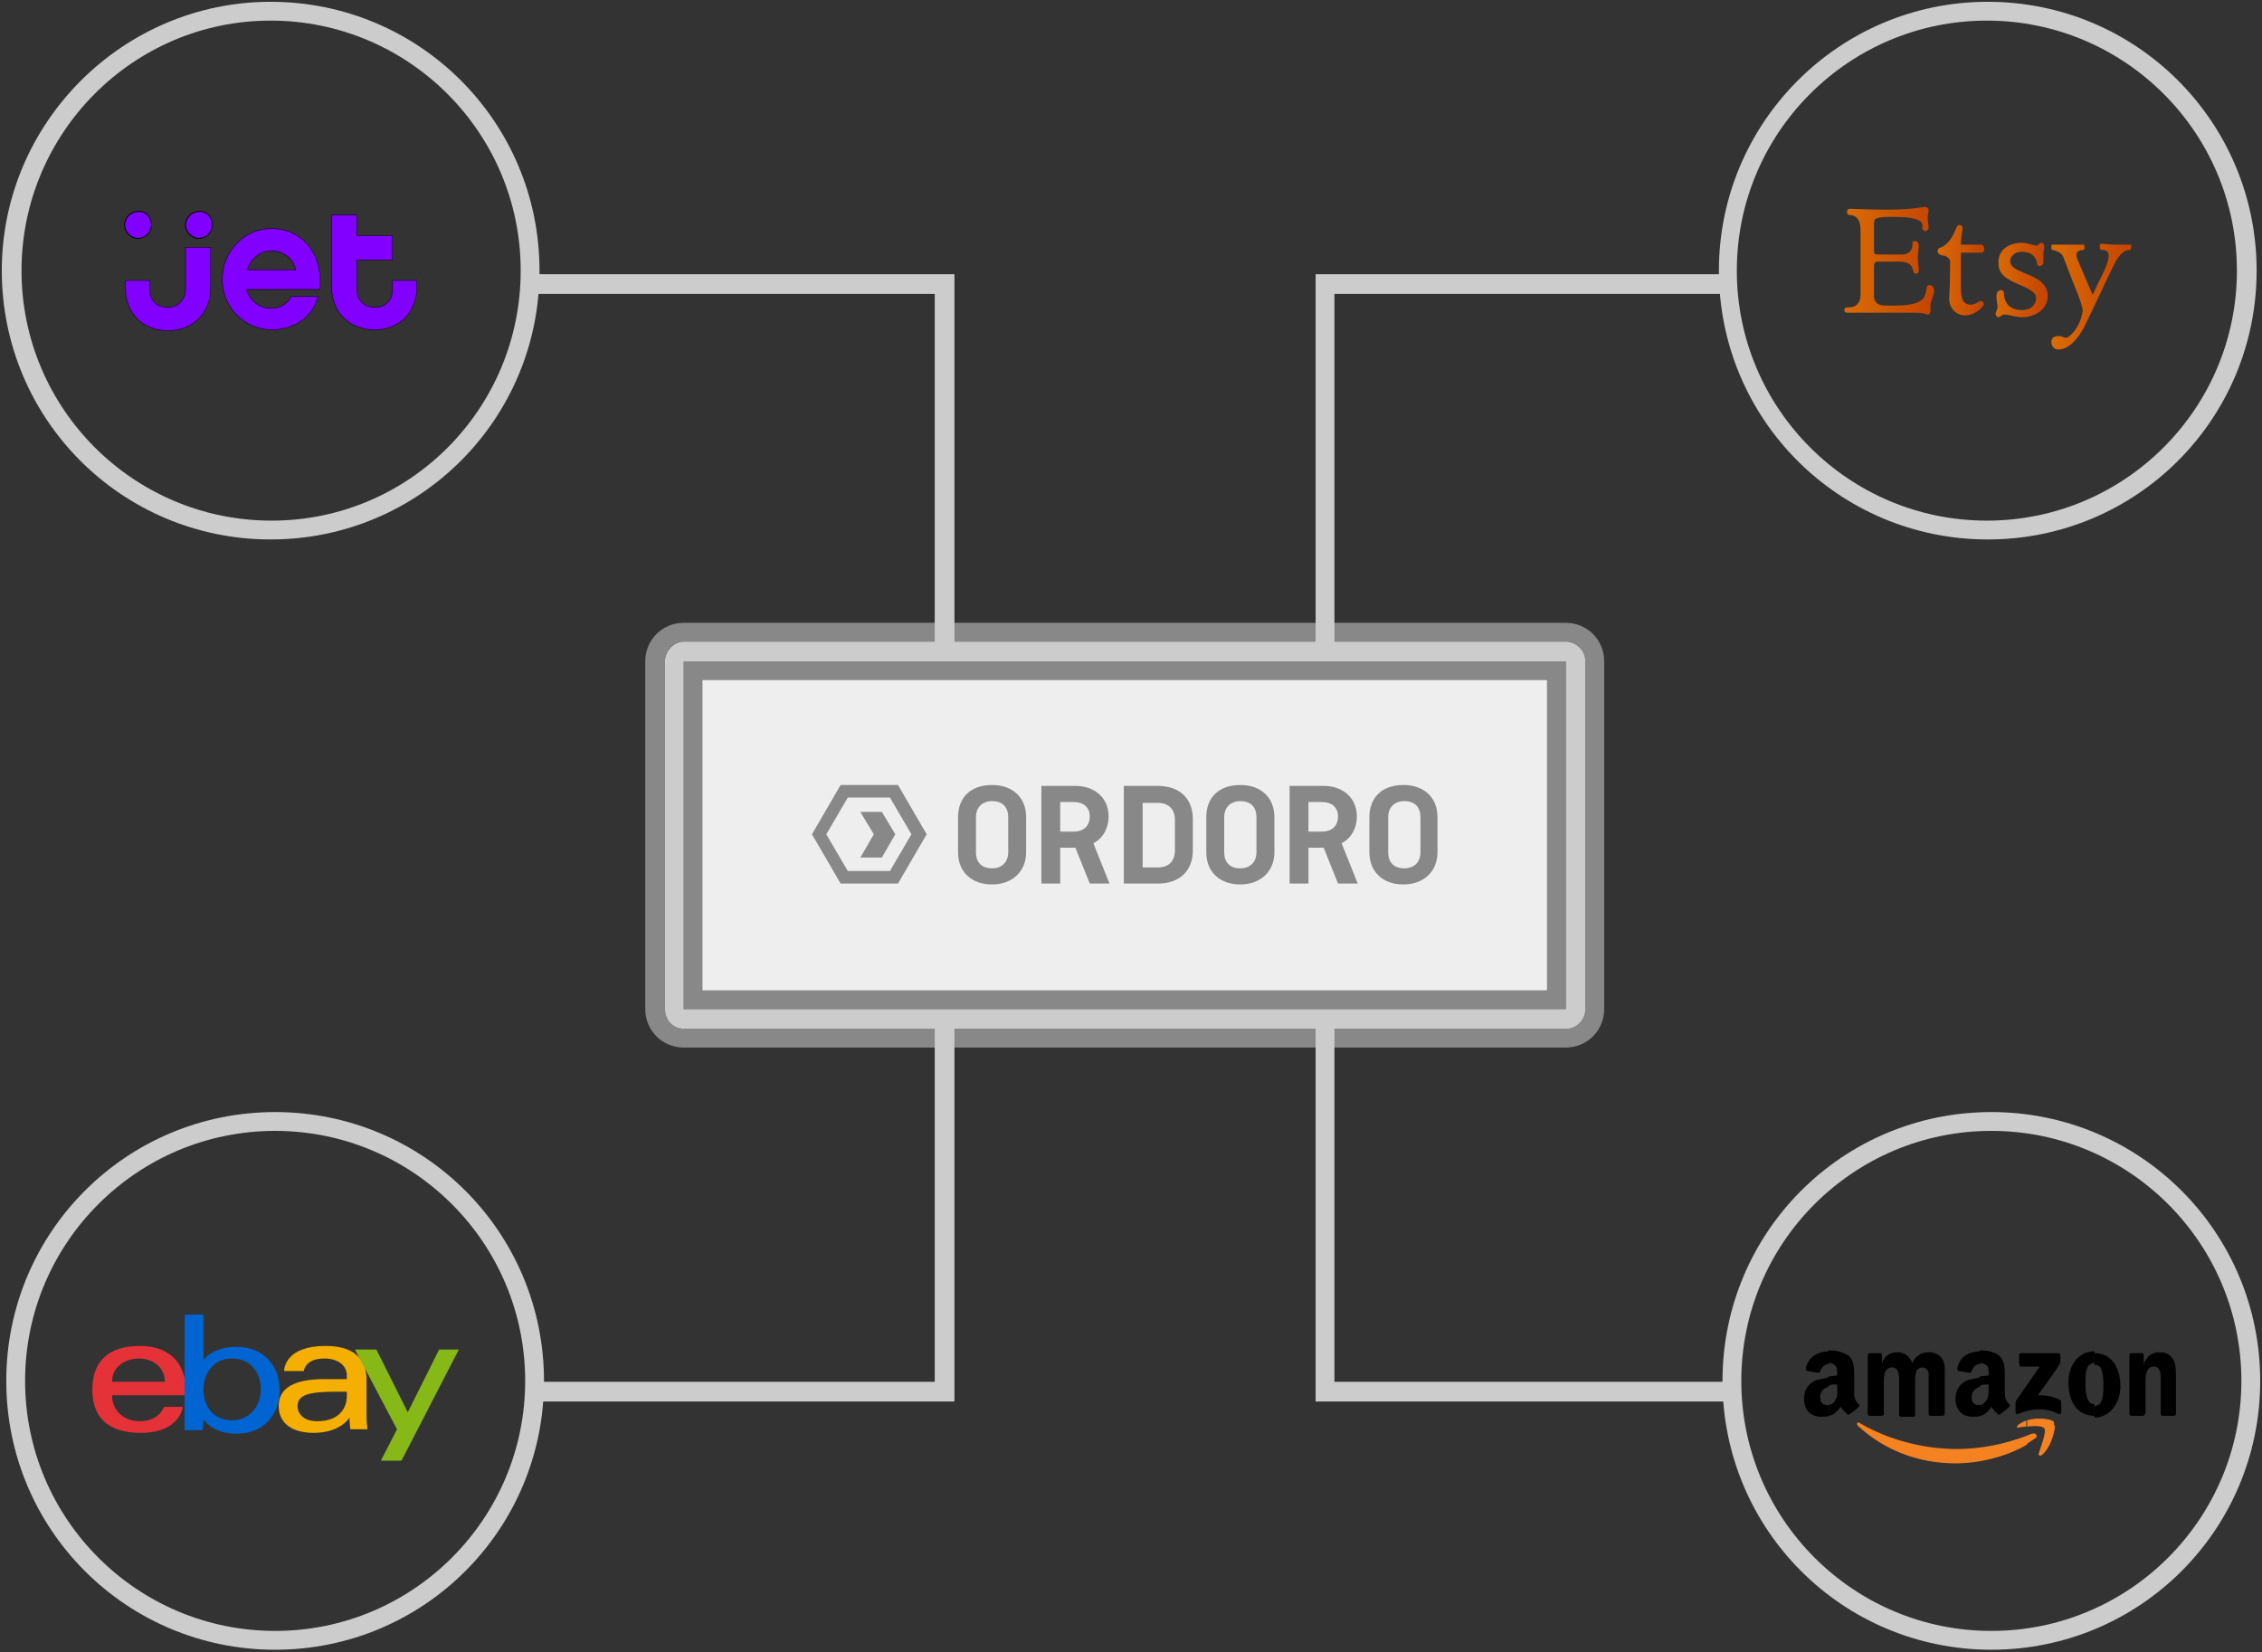 <?xml version="1.0" encoding="utf-8"?>
<!-- Generator: Adobe Illustrator 20.0.0, SVG Export Plug-In . SVG Version: 6.00 Build 0)  -->
<svg version="1.1" id="Layer_1" xmlns="http://www.w3.org/2000/svg" xmlns:xlink="http://www.w3.org/1999/xlink" x="0px" y="0px"
	 viewBox="0 0 252.4 184.4" style="enable-background:new 0 0 252.4 184.4;" xml:space="preserve">
<rect x="0" y="0" width="252.4" height="184.4" fill="#333333" stroke="none"/>
<style type="text/css">
	.st0{display:none;}
	.st1{display:inline;fill:#666F71;}
	.st2{display:inline;}
	.st3{fill:none;stroke:#666F71;stroke-width:2;stroke-miterlimit:10;}
	.st4{fill:#E53238;}
	.st5{fill:#0064D2;}
	.st6{fill:#F5AF02;}
	.st7{fill:#86B817;}
	.st8{fill:#F58220;}
	.st9{fill:url(#SVGID_1_);}
	.st10{fill:url(#SVGID_2_);}
	.st11{fill:url(#SVGID_3_);}
	.st12{fill:url(#SVGID_4_);}
	.st13{fill:#CCCCCC;}
	.st14{fill:#888888;}
	.st15{fill:#EEEEEE;}
	.st16{fill:#8200FF;stroke:#000000;stroke-width:5.000000e-02;}
	.st17{fill:#8200FF;stroke:#000000;stroke-width:5.000000e-02;stroke-linejoin:round;}
	.st18{fill:#8200FF;stroke:#000000;stroke-width:0.1;stroke-linejoin:round;}
</style>
<g id="Layer_1_1_" class="st0">
	<path class="st1" d="M-9,96.6L-36.2,83l12.2-6.2L3.4,90.4L-9,96.6z M-10.8,135.4l-27.9-14V85.8l27.9,14
		C-10.8,99.8-10.8,135.4-10.8,135.4z M-9,69.3L18.4,83L7.5,88.4l-27.3-13.7L-9,69.3z M25.3,79.5L-7.6,63.2c-0.9-0.4-1.8-0.5-2.8,0
		l-32.5,16.2c-1.1,0.4-2,1.6-2,2.9v41.1c0,1.1,0.6,2.2,1.7,2.7l32.8,16.4c0.9,0.4,1.9,0.4,2.8,0L25,126.2c1.1-0.4,1.9-1.6,1.9-2.9
		v-41C26.9,81.1,26.3,80.1,25.3,79.5"/>
	<path class="st1" d="M74.1,96.6L46.8,83L59,76.8l27.4,13.6L74.1,96.6z M72.2,135.4l-27.9-14V85.8l27.9,14V135.4z M74.1,69.3
		L101.4,83l-10.9,5.5L63.2,74.7L74.1,69.3z M108.3,79.5L75.5,63.2c-0.9-0.4-1.8-0.5-2.8,0L40.2,79.4c-1.1,0.4-2,1.6-2,2.9v41.1
		c0,1.1,0.6,2.2,1.7,2.7l32.8,16.4c0.9,0.4,1.9,0.4,2.8,0l32.6-16.2c1.1-0.4,1.9-1.6,1.9-2.9V82.3C109.9,81.1,109.3,80.1,108.3,79.5
		"/>
	<path class="st1" d="M157.1,96.6L129.8,83l12.2-6.2l27.4,13.6L157.1,96.6z M155.3,135.4l-27.9-14V85.8l27.9,14V135.4z M157.1,69.3
		L184.5,83l-10.9,5.5l-27.3-13.7L157.1,69.3z M191.3,79.5l-32.8-16.3c-0.9-0.4-1.8-0.5-2.8,0l-32.5,16.2c-1.1,0.4-2,1.6-2,2.9v41.1
		c0,1.1,0.6,2.2,1.7,2.7l32.8,16.4c0.9,0.4,1.9,0.4,2.8,0l32.6-16.2c1.1-0.4,1.9-1.6,1.9-2.9V82.3C193,81.1,192.4,80.1,191.3,79.5"
		/>
	<path class="st1" d="M240.1,96.6L212.9,83l12.2-6.2l27.4,13.6L240.1,96.6z M238.3,135.4l-27.9-14V85.8l27.9,14V135.4z M240.1,69.3
		L267.5,83l-10.9,5.5l-27.3-13.7L240.1,69.3z M274.4,79.5l-32.8-16.3c-0.9-0.4-1.8-0.5-2.8,0l-32.5,16.2c-1.1,0.4-2,1.6-2,2.9v41.1
		c0,1.1,0.6,2.2,1.7,2.7l32.8,16.4c0.9,0.4,1.9,0.4,2.8,0l32.6-16.2c1.1-0.4,1.9-1.6,1.9-2.9V82.3C276,81.1,275.4,80.1,274.4,79.5"
		/>
	<path class="st1" d="M32.9,23.7L5.6,10.1l12.2-6.2l27.4,13.6L32.9,23.7z M31,62.6l-27.9-14V13L31,27C31,26.9,31,62.6,31,62.6z
		 M32.9-3.5l27.4,13.6l-10.9,5.5L22,1.8L32.9-3.5z M67.1,6.6L34.3-9.7c-0.9-0.4-1.8-0.5-2.8,0L-1,6.5C-2.1,7-3,8.1-3,9.4v41.1
		c0,1.1,0.6,2.2,1.7,2.7l32.8,16.4c0.9,0.4,1.9,0.4,2.8,0l32.6-16.2c1.1-0.4,1.9-1.6,1.9-2.9V9.4C68.7,8.3,68.1,7.2,67.1,6.6"/>
	<path class="st1" d="M32.9,169.8L5.6,156.2l12.2-6.2l27.4,13.6L32.9,169.8z M31,208.7l-27.9-14v-35.6L31,173V208.7z M32.9,142.5
		l27.4,13.6l-10.9,5.5L22,147.9L32.9,142.5z M67.1,152.7l-32.8-16.3c-0.9-0.4-1.8-0.5-2.8,0L-1,152.6c-1.1,0.4-2,1.6-2,2.9v41.1
		c0,1.1,0.6,2.2,1.7,2.7l32.8,16.4c0.9,0.4,1.9,0.4,2.8,0l32.6-16.2c1.1-0.4,1.9-1.6,1.9-2.9v-41.1
		C68.7,154.4,68.1,153.3,67.1,152.7"/>
	<path class="st1" d="M116.1,23.7L88.8,10.1L101,3.9l27.4,13.6L116.1,23.7z M114.2,62.6l-27.9-14V13l27.9,14V62.6L114.2,62.6z
		 M116.1-3.5l27.4,13.6l-10.9,5.5L105.2,1.8L116.1-3.5z M150.3,6.6L117.5-9.7c-0.9-0.4-1.8-0.5-2.8,0L82.2,6.5c-1.1,0.4-2,1.6-2,2.9
		v41.1c0,1.1,0.6,2.2,1.7,2.7l32.8,16.4c0.9,0.4,1.9,0.4,2.8,0L150,53.4c1.1-0.4,1.9-1.6,1.9-2.9V9.4C151.9,8.3,151.3,7.2,150.3,6.6
		"/>
	<path class="st1" d="M199.3,23.7L172,10.1l12.2-6.2l27.4,13.6L199.3,23.7z M197.4,62.6l-27.9-14V13l27.9,14V62.6z M199.3-3.5
		l27.4,13.6l-10.9,5.5L188.4,1.8L199.3-3.5z M233.5,6.6L200.6-9.7c-0.9-0.4-1.8-0.5-2.8,0L165.4,6.5c-1.1,0.4-2,1.6-2,2.9v41.1
		c0,1.1,0.6,2.2,1.7,2.7l32.8,16.4c0.9,0.4,1.9,0.4,2.8,0l32.6-16.2c1.1-0.4,1.9-1.6,1.9-2.9V9.4C235.1,8.3,234.5,7.2,233.5,6.6"/>
	<path class="st1" d="M116.1,169.8l-27.3-13.6L101,150l27.4,13.6L116.1,169.8z M114.2,208.7l-27.9-14v-35.6l27.9,14V208.7
		L114.2,208.7z M116.1,142.5l27.4,13.6l-10.9,5.5l-27.3-13.7L116.1,142.5z M150.3,152.7l-32.8-16.3c-0.9-0.4-1.8-0.5-2.8,0
		l-32.5,16.2c-1.1,0.4-2,1.6-2,2.9v41.1c0,1.1,0.6,2.2,1.7,2.7l32.8,16.4c0.9,0.4,1.9,0.4,2.8,0l32.6-16.2c1.1-0.4,1.9-1.6,1.9-2.9
		v-41.1C151.9,154.4,151.3,153.3,150.3,152.7"/>
	<path class="st1" d="M199.3,169.8L172,156.2l12.2-6.2l27.4,13.6L199.3,169.8z M197.4,208.7l-27.9-14v-35.6l27.9,14V208.7z
		 M199.3,142.5l27.4,13.6l-10.9,5.5l-27.3-13.7L199.3,142.5z M233.5,152.7l-32.8-16.3c-0.9-0.4-1.8-0.5-2.8,0l-32.5,16.2
		c-1.1,0.4-2,1.6-2,2.9v41.1c0,1.1,0.6,2.2,1.7,2.7l32.8,16.4c0.9,0.4,1.9,0.4,2.8,0l32.6-16.2c1.1-0.4,1.9-1.6,1.9-2.9v-41.1
		C235.1,154.4,234.5,153.3,233.5,152.7"/>
	<g class="st2">
		<path class="st3" d="M16.5,43.1c0,0.5-0.4,0.8-0.9,0.5l-7.9-4.1c-0.5-0.3-0.9-0.9-0.9-1.5V21.7c0-0.5,0.4-0.8,0.9-0.5l7.9,4
			c0.5,0.2,0.9,0.9,0.9,1.5V43.1L16.5,43.1z"/>
	</g>
	<g class="st2">
		<path class="st3" d="M16.5,43.1c0,0.5-0.4,0.8-0.9,0.5l-7.9-4.1c-0.5-0.3-0.9-0.9-0.9-1.5V21.7c0-0.5,0.4-0.8,0.9-0.5l7.9,4
			c0.5,0.2,0.9,0.9,0.9,1.5V43.1L16.5,43.1z"/>
	</g>
</g>
<g>
	<path id="e" class="st4" d="M15.6,150.2c-2.9,0-5.3,1.2-5.3,4.9c0,2.9,1.6,4.8,5.4,4.8c4.4,0,4.7-2.9,4.7-2.9h-2.1
		c0,0-0.5,1.6-2.7,1.6c-1.8,0-3.1-1.2-3.1-2.9h8.2v-1.1C20.6,152.8,19.5,150.2,15.6,150.2z M15.5,151.6c1.7,0,2.9,1.1,2.9,2.6h-5.9
		C12.5,152.5,14,151.6,15.5,151.6z"/>
	<path id="b" class="st5" d="M20.6,146.6V158c0,0.6,0,1.6,0,1.6h2c0,0,0.1-0.7,0.1-1.2c0,0,1,1.6,3.7,1.6c2.9,0,4.8-2,4.8-4.9
		c0-2.7-1.8-4.8-4.8-4.8c-2.8,0-3.7,1.5-3.7,1.5v-5.1h-2.1V146.6z M25.9,151.6c2,0,3.2,1.5,3.2,3.4c0,2.1-1.4,3.5-3.2,3.5
		c-2.1,0-3.2-1.6-3.2-3.4C22.7,153.4,23.7,151.6,25.9,151.6z"/>
	<path id="a" class="st6" d="M36.3,150.2c-4.3,0-4.6,2.4-4.6,2.8h2.2c0,0,0.1-1.4,2.3-1.4c1.4,0,2.5,0.7,2.5,1.9v0.4h-2.5
		c-3.4,0-5.1,1-5.1,3s1.6,3,3.9,3c3,0,4-1.7,4-1.7c0,0.7,0.1,1.3,0.1,1.3H41c0,0-0.1-0.8-0.1-1.3v-4.5
		C40.7,150.8,38.4,150.2,36.3,150.2L36.3,150.2z M38.7,155.3v0.6c0,0.8-0.5,2.7-3.3,2.7c-1.5,0-2.2-0.8-2.2-1.7
		C33.2,155.3,35.4,155.3,38.7,155.3L38.7,155.3z"/>
	<path id="y" class="st7" d="M39.6,150.6H42l3.5,7l3.5-7h2.2L44.8,163h-2.3l1.8-3.5L39.6,150.6z"/>
</g>
<g>
	<path class="st8" d="M227.1,160.5c-0.3,0.2-0.6,0.4-0.9,0.6v-0.9c0.2-0.1,0.4-0.2,0.6-0.2C227.1,159.8,227.5,160.3,227.1,160.5
		L227.1,160.5z M229.2,159c0-0.2,0-0.3-0.1-0.4c-0.2-0.2-1.7-0.5-2.9-0.1v0.7c0.8-0.1,1.7-0.1,1.9,0.2c0.3,0.4-0.4,2-0.6,2.8
		c-0.1,0.2,0.1,0.3,0.3,0.2c1-0.8,1.4-2.4,1.5-3.2L229.2,159L229.2,159z M226.2,161.2c-2.4,1.4-5.4,2.1-8,2.1c-4.2,0-8-1.5-10.9-4.2
		c-0.2-0.2,0-0.5,0.2-0.3c3.1,1.8,6.9,2.9,10.9,2.9c2.5,0,5.2-0.5,7.8-1.5V161.2L226.2,161.2L226.2,161.2z M226.2,158.5
		c-0.4,0.1-0.7,0.3-1,0.5c-0.2,0.2-0.2,0.4,0,0.3c0.2,0,0.6-0.1,0.9-0.1v-0.7H226.2z"/>
	<path d="M233.7,158.2v-1.3c1,0,1-1.4,1-2.2c0-0.6,0-1.2-0.2-1.8c-0.1-0.4-0.4-0.6-0.8-0.6V151c1.9,0,2.9,1.6,2.9,3.7
		C236.6,156.6,235.4,158.2,233.7,158.2L233.7,158.2z"/>
	<path d="M239.1,158h-1.3c-0.1,0-0.2-0.1-0.2-0.2v-6.6c0-0.1,0.1-0.2,0.2-0.2h1.2c0.1,0,0.2,0.1,0.2,0.2v1l0,0
		c0.4-0.9,0.9-1.3,1.8-1.3c0.6,0,1.1,0.2,1.5,0.8c0.3,0.5,0.3,1.4,0.3,2v4.1c0,0.1-0.1,0.2-0.2,0.2h-1.3c-0.1,0-0.2-0.1-0.2-0.2
		v-3.5c0-0.7,0.1-1.8-0.8-1.8c-0.3,0-0.6,0.2-0.7,0.5c-0.2,0.4-0.2,0.8-0.2,1.2v3.5C239.3,157.9,239.2,158,239.1,158z"/>
	<path d="M225.3,152.1v-0.9c0-0.1,0.1-0.2,0.2-0.2h4.2c0.1,0,0.2,0.1,0.2,0.2v0.8c0,0.1-0.1,0.3-0.3,0.6l-2.2,3.1
		c0.8,0,1.7,0.1,2.4,0.5c0.2,0.1,0.2,0.2,0.2,0.4v1c0,0.1-0.2,0.3-0.3,0.2c-1.3-0.7-3-0.7-4.5,0c-0.2,0.1-0.3-0.1-0.3-0.2v-0.9
		c0-0.1,0-0.4,0.2-0.6l2.5-3.6h-2.2C225.4,152.4,225.3,152.3,225.3,152.1L225.3,152.1z"/>
	<path d="M233.7,150.8v1.3l0,0c-1,0-1,1.3-1,2.1s0,2.5,1,2.5l0,0v1.3l0,0c-1.9,0-2.9-1.6-2.9-3.7
		C230.8,152.5,231.8,150.8,233.7,150.8L233.7,150.8L233.7,150.8z"/>
	<path d="M221,158v-1.2c0.3-0.1,0.5-0.3,0.7-0.6c0.2-0.4,0.2-0.8,0.2-1.4v-0.3c-0.3,0-0.7,0-1,0.1v-1c0.3,0,0.7-0.1,1-0.1v-0.2
		c0-0.3,0-0.7-0.2-0.9s-0.5-0.3-0.7-0.3c0,0,0,0-0.1,0v-1.4c0.1,0,0.2,0,0.3,0c0.6,0,1.4,0.2,1.9,0.6c0.6,0.6,0.6,1.4,0.6,2.2v2
		c0,0.6,0.2,0.9,0.5,1.2c0.1,0.1,0.1,0.2,0,0.3c-0.2,0.2-0.7,0.6-1,0.8l0,0c-0.1,0.1-0.2,0.1-0.3,0c-0.4-0.4-0.5-0.5-0.7-0.8
		C221.8,157.6,221.4,157.9,221,158z"/>
	<path d="M221,150.8v1.4c-0.5,0-0.8,0.3-1,0.8c0,0.1-0.1,0.2-0.2,0.2l-1.2-0.2c-0.1,0-0.2-0.1-0.2-0.3
		C218.7,151.3,219.8,150.8,221,150.8L221,150.8z"/>
	<path d="M221,153.7v1c-0.5,0.2-1,0.5-1,1.2c0,0.6,0.3,0.9,0.8,0.9c0.1,0,0.1,0,0.2,0v1.2c-0.3,0.1-0.6,0.1-0.9,0.1
		c-1.1,0-1.9-0.7-1.9-2c0-1.1,0.6-1.8,1.4-2.1C220,153.9,220.5,153.8,221,153.7L221,153.7z"/>
	<path d="M204.1,158v-1.2c0.3-0.1,0.6-0.3,0.7-0.6c0.3-0.4,0.2-0.8,0.2-1.4l0,0v-0.3c-0.3,0-0.7,0-1,0.1v-1c0.3,0,0.7-0.1,1-0.1
		v-0.2c0-0.3,0-0.7-0.2-0.9s-0.4-0.3-0.7-0.3H204v-1.4c0.1,0,0.2,0,0.3,0c0.6,0,1.4,0.2,2,0.6c0.6,0.6,0.6,1.4,0.6,2.2v2
		c0,0.6,0.2,0.9,0.5,1.2c0.1,0.1,0.1,0.2,0,0.3c-0.2,0.2-0.7,0.6-1,0.8l0,0c-0.1,0.1-0.2,0.1-0.3,0c-0.4-0.4-0.5-0.5-0.7-0.8
		C204.9,157.6,204.6,157.9,204.1,158L204.1,158z"/>
	<path d="M209.9,158h-1.3c-0.1,0-0.2-0.1-0.2-0.2v-6.6c0-0.1,0.1-0.2,0.2-0.2h1.2c0.1,0,0.2,0.1,0.2,0.2v0.9l0,0
		c0.3-0.8,0.9-1.2,1.7-1.2s1.3,0.4,1.7,1.2c0.3-0.8,1-1.2,1.8-1.2c0.6,0,1.1,0.2,1.5,0.7c0.4,0.6,0.3,1.4,0.3,2.1v4.1
		c0,0.1-0.1,0.2-0.3,0.2h-1.3c-0.1,0-0.2-0.1-0.2-0.2v-3.4c0-0.3,0-1,0-1.2c-0.1-0.4-0.4-0.6-0.7-0.6s-0.6,0.2-0.7,0.5
		c-0.1,0.3-0.1,0.9-0.1,1.3v3.5c0,0.1-0.1,0.2-0.2,0.2h-1.3c-0.2,0-0.3-0.1-0.3-0.2v-3.5c0-0.7,0.1-1.8-0.8-1.8
		c-0.9,0-0.9,1.1-0.9,1.8v3.5C210.2,157.9,210.1,158,209.9,158z"/>
	<path d="M204.1,150.8v1.4c-0.4,0-0.8,0.3-1,0.8c0,0.1-0.1,0.2-0.2,0.2l-1.2-0.2c-0.1,0-0.2-0.1-0.2-0.3
		C201.8,151.3,203,150.8,204.1,150.8L204.1,150.8z"/>
	<path d="M204.1,153.7v1c-0.5,0.2-1,0.5-1,1.2c0,0.6,0.3,0.9,0.8,0.9c0.1,0,0.1,0,0.2,0v1.2c-0.3,0.1-0.6,0.1-0.9,0.1
		c-1.1,0-1.9-0.7-1.9-2c0-1.1,0.6-1.8,1.4-2.1C203.1,153.9,203.6,153.8,204.1,153.7z"/>
</g>
<g>
	<g>
		
			<linearGradient id="SVGID_1_" gradientUnits="userSpaceOnUse" x1="-986.813" y1="327.991" x2="-982.179" y2="327.991" gradientTransform="matrix(2.142 0 0 -2.142 2319.124 731.525)">
			<stop  offset="0" style="stop-color:#DB6E07"/>
			<stop  offset="1" style="stop-color:#C64600"/>
		</linearGradient>
		<path class="st9" d="M206.1,23.6c0-0.2,0.1-0.3,0.3-0.3s2.5,0.1,4,0.1c3.1,0,3.9-0.3,4.4-0.3c0.3,0,0.4,0.2,0.4,0.4
			s-0.1,0.4-0.1,0.8s0.1,0.8,0.1,1.1s-0.3,0.4-0.4,0.4s-0.2-0.1-0.3-0.3c0-0.5,0.4-1.3-3.4-1.3c-1.9,0-2,0.2-2,0.8c0,0.6,0,2.7,0,3
			s0.1,0.4,0.4,0.4s2.2,0,2.8,0c0.5,0,1.1-0.3,1.1-1.1c0-0.4,0.1-0.4,0.3-0.4s0.4,0.2,0.4,0.5c0,0.4-0.1,0.8-0.1,1.3
			c0,0.6,0.1,1.1,0.1,1.5s-0.5,0.5-0.6,0.1s-0.2-1.1-1.5-1.1s-2.2,0-2.5,0s-0.4,0.2-0.4,0.6s0,2.6,0,3.2c0,0.5,0.2,1.1,1.3,1.1
			s3.1,0.1,4-0.6c0.4-0.3,0.5-0.8,0.6-1.5c0.1-0.3,0.8-0.3,0.8,0.5c0,0.4-0.4,1.2-0.4,1.6c0,0.4,0.1,1-0.3,1c-0.3,0-0.2-0.2-1.6-0.2
			s-6.4,0-7.3,0c-0.3,0-0.4-0.1-0.4-0.3s0.1-0.3,0.4-0.3c0.3,0,1.4,0,1.4-1.4c0-1.4,0-6.6,0-7.3s-0.2-1.5-1.1-1.6
			C206.1,24,206.1,23.8,206.1,23.6z"/>
		
			<linearGradient id="SVGID_2_" gradientUnits="userSpaceOnUse" x1="-981.923" y1="327.5" x2="-979.509" y2="327.5" gradientTransform="matrix(2.142 0 0 -2.142 2319.124 731.525)">
			<stop  offset="0" style="stop-color:#DB6E07"/>
			<stop  offset="1" style="stop-color:#C64600"/>
		</linearGradient>
		<path class="st10" d="M216.2,28c0-0.2,0.1-0.3,0.4-0.4c0.5-0.2,1.2-0.8,1.7-2.2c0.2-0.5,0.7-0.3,0.7,0.1c-0.1,0.5-0.2,1.3-0.2,1.8
			c0.2,0,2.1,0,2.3,0s0.3,0.3,0.3,0.5s-0.1,0.4-0.3,0.4s-2.3,0-2.3,0s0,2.5,0,4c0,1.5,0.5,1.8,1.1,1.8c0.4,0,0.7-0.2,1-0.4
			c0.2-0.1,0.6,0.2,0.4,0.5c-0.2,0.3-1,1.1-2,1.1s-1.9-0.8-1.8-2.1s0.1-3.6,0.1-3.9s-0.4-0.7-0.9-0.7
			C216.3,28.4,216.2,28.2,216.2,28z"/>
		
			<linearGradient id="SVGID_3_" gradientUnits="userSpaceOnUse" x1="-978.954" y1="326.987" x2="-976.251" y2="326.987" gradientTransform="matrix(2.142 0 0 -2.142 2319.124 731.525)">
			<stop  offset="0" style="stop-color:#DB6E07"/>
			<stop  offset="1" style="stop-color:#C64600"/>
		</linearGradient>
		<path class="st11" d="M225.6,27.1c0.7,0,1.3,0.3,1.6,0.3s0.3-0.3,0.6-0.3s0.3,0.3,0.3,0.6c-0.1,0.3-0.1,0.9-0.1,1.6
			c0,0.2-0.2,0.4-0.4,0.4s-0.3-0.1-0.3-0.4c-0.1-0.4-0.4-1.2-1.7-1.2c-0.9,0-1.3,0.6-1.3,1s0.2,0.8,1.2,1.2c1,0.5,3,0.9,3,2.8
			c-0.1,1.7-1.8,2.3-2.8,2.3c-0.8,0-1.6-0.3-2-0.3s-0.5,0.3-0.7,0.3s-0.4-0.3-0.3-0.5c0.1-0.3,0.2-0.5,0.2-0.7s-0.2-0.9-0.1-1.4
			c0.1-0.5,0.8-0.6,0.8-0.1s0.2,1.9,2,1.9c1.4,0,1.6-1,1.6-1.3c0-0.4-0.1-0.8-1.8-1.5s-2.4-1.3-2.4-2.4
			C222.9,28.1,223.9,27.1,225.6,27.1z"/>
		
			<linearGradient id="SVGID_4_" gradientUnits="userSpaceOnUse" x1="-976.016" y1="326.123" x2="-971.885" y2="326.123" gradientTransform="matrix(2.142 0 0 -2.142 2319.124 731.525)">
			<stop  offset="0" style="stop-color:#DB6E07"/>
			<stop  offset="1" style="stop-color:#C64600"/>
		</linearGradient>
		<path class="st12" d="M228.9,27.5c0-0.2,0-0.2,0.2-0.2s1.2,0,1.7,0s1.5,0,1.7,0c0.1,0,0.1,0.2,0.1,0.3s0,0.3-0.2,0.3
			s-0.7,0.1-0.7,0.5s0.1,0.5,0.3,1s1.5,3.5,1.5,3.5s1-2.1,1.3-2.7s0.5-1.3,0.5-1.7s-0.3-0.6-0.6-0.6s-0.4,0-0.4-0.4
			c0-0.2,0-0.3,0.2-0.3c0.1,0,1,0.1,1.6,0.1s1.4,0,1.6,0c0.2,0,0.1,0.2,0.1,0.3s0,0.3-0.2,0.3s-0.9,0-1.7,1.6s-2.3,4.9-3.4,7.1
			c-0.6,1.1-1.6,2.4-2.8,2.4c-0.6,0-0.8-0.5-0.8-0.8s0.1-0.7,0.8-0.7c0.4,0,0.6,0.2,0.8,0.2c0.4,0,1.6-1.1,1.9-3
			c0-0.4-0.4-1.5-0.6-2c-0.3-0.7-1.1-2.8-1.6-4.1c-0.2-0.4-0.7-0.6-1.1-0.7C228.9,27.9,228.9,27.8,228.9,27.5z"/>
	</g>
</g>
<g>
	<g id="XMLID_1_">
		<g>
			<path class="st13" d="M249.6,30.2c0-15.4-12.5-27.9-27.9-27.9s-27.9,12.5-27.9,27.9s12.5,27.9,27.9,27.9S249.6,45.6,249.6,30.2z
				 M221.8,0.2c16.6,0,30,13.4,30,30s-13.4,30-30,30s-30-13.4-30-30C191.8,13.7,205.2,0.2,221.8,0.2z"/>
		</g>
	</g>
</g>
<g>
	<g id="XMLID_2_">
		<g>
			<path class="st13" d="M222.2,124.1c16.6,0,30,13.4,30,30s-13.4,30-30,30s-30-13.4-30-30S205.6,124.1,222.2,124.1z M250.1,154.1
				c0-15.4-12.5-27.9-27.9-27.9s-27.9,12.5-27.9,27.9s12.5,27.9,27.9,27.9S250.1,169.5,250.1,154.1z"/>
		</g>
	</g>
</g>
<g>
	<g id="XMLID_5_">
		<g>
			<path class="st13" d="M30.2,0.2c16.6,0,30,13.4,30,30s-13.4,30-30,30s-30-13.4-30-30C0.2,13.7,13.7,0.2,30.2,0.2z M58.1,30.2
				c0-15.4-12.5-27.9-27.9-27.9S2.4,14.9,2.4,30.2c0,15.4,12.5,27.9,27.9,27.9S58.1,45.6,58.1,30.2z"/>
		</g>
	</g>
</g>
<g>
	<g id="XMLID_3_">
		<g>
			<path class="st13" d="M30.7,124.1c16.6,0,30,13.4,30,30s-13.4,30-30,30s-30-13.4-30-30C0.7,137.5,14.1,124.1,30.7,124.1z
				 M58.6,154.1c0-15.4-12.5-27.9-27.9-27.9S2.8,138.7,2.8,154.1S15.3,182,30.7,182S58.6,169.5,58.6,154.1z"/>
		</g>
	</g>
</g>
<g>
	<g>
		<g id="XMLID_4_">
			<g>
				<path class="st14" d="M179,73.8v38.8c0,2.4-1.9,4.3-4.3,4.3H76.3c-2.4,0-4.3-1.9-4.3-4.3V73.8c0-2.4,1.9-4.3,4.3-4.3h98.4
					C177.1,69.5,179,71.4,179,73.8z M176.9,112.6V73.8c0-1.2-1-2.2-2.1-2.2H76.3c-1.2,0-2.1,1-2.1,2.2v38.8c0,1.2,1,2.2,2.1,2.2
					h98.4C175.9,114.8,176.9,113.8,176.9,112.6z"/>
				<path class="st13" d="M176.9,73.8v38.8c0,1.2-1,2.2-2.1,2.2H76.3c-1.2,0-2.1-1-2.1-2.2V73.8c0-1.2,1-2.2,2.1-2.2h98.4
					C175.9,71.6,176.9,72.6,176.9,73.8z M174.7,112.6V73.8H76.3v38.8C76.3,112.6,174.7,112.6,174.7,112.6z"/>
				<path class="st14" d="M174.7,73.8v38.8H76.3V73.8H174.7z M172.6,110.5V75.9H78.4v34.6H172.6z"/>
				<path class="st15" d="M172.6,75.9v34.6H78.4V75.9H172.6z M155.9,99.4c2.8,0,5.1-2.3,5.1-5.1c0-2.8-2.3-5.1-5.1-5.1
					s-5.1,2.4-5.1,5.2C150.9,97.1,153.2,99.4,155.9,99.4z M150.9,90.5v-1.3c-1.3,0.1-2.2,0.4-2.7,1.7l0,0v-1.4H147v9.8h1.2v-5.7
					C148.1,91.7,149.1,90.6,150.9,90.5z M140.4,99.4c2.8,0,5.1-2.3,5.1-5.1c0-2.8-2.3-5.1-5.1-5.1s-5.1,2.4-5.1,5.2
					C135.3,97.1,137.7,99.4,140.4,99.4z M134.2,94.4L134.2,94.4L134.2,94.4L134.2,94.4V84.2H133V91c-0.9-1.1-2.4-1.8-3.9-1.8
					c-2.8,0-5.1,2.4-5.1,5.2c0,2.8,2.3,5.1,5.1,5.1C131.9,99.5,134.2,97.2,134.2,94.4z M124,90.5v-1.3c-1.3,0.1-2.2,0.4-2.7,1.7l0,0
					v-1.4H120v9.8h1.2v-5.7C121.2,91.7,122.3,90.6,124,90.5z M118.7,94.3c0-2.8-2.3-5.1-5.1-5.1c-2.8,0-5.1,2.4-5.1,5.2
					c0,2.8,2.3,5.1,5.1,5.1C116.4,99.4,118.7,97.1,118.7,94.3z M104.6,95.3c0.6-1,0.6-2.6,0-3.6l-2.3-4c-0.6-1-1.9-1.8-3.1-1.8h-4.6
					c-1.1,0-2.5,0.8-3.1,1.8l-2.3,4c-0.6,1-0.6,2.6,0,3.6l2.3,4c0.6,1,1.9,1.8,3.1,1.8h4.6c1.1,0,2.5-0.8,3.1-1.8L104.6,95.3z"/>
				<path class="st14" d="M161.1,94.3c0,2.8-2.3,5.1-5.1,5.1c-2.7,0-5.1-2.3-5.1-5.1c0-2.8,2.2-5.2,5.1-5.2
					C158.7,89.2,161.1,91.5,161.1,94.3z M156,98.3c2.2,0,3.9-1.9,3.9-4.1c0-2.1-1.7-3.9-3.9-3.9s-3.9,1.9-3.9,4.1
					C152.1,96.5,153.8,98.3,156,98.3z"/>
				<path class="st15" d="M159.8,94.2c0,2.2-1.6,4.1-3.9,4.1c-2.2,0-3.9-1.8-3.9-3.9c0-2.2,1.6-4.1,3.9-4.1
					C158.1,90.3,159.8,92.1,159.8,94.2z"/>
				<path class="st14" d="M150.9,89.2v1.3c-1.7,0.1-2.8,1.2-2.8,3v5.7h-1.2v-9.8h1.2v1.4l0,0C148.6,89.6,149.6,89.3,150.9,89.2z"/>
				<path class="st14" d="M145.5,94.3c0,2.8-2.3,5.1-5.1,5.1c-2.7,0-5.1-2.3-5.1-5.1c0-2.8,2.2-5.2,5.1-5.2
					C143.2,89.2,145.5,91.5,145.5,94.3z M140.4,98.3c2.2,0,3.9-1.9,3.9-4.1c0-2.1-1.7-3.9-3.9-3.9s-3.9,1.9-3.9,4.1
					C136.6,96.5,138.3,98.3,140.4,98.3z"/>
				<path class="st15" d="M144.3,94.2c0,2.2-1.6,4.1-3.9,4.1c-2.2,0-3.9-1.8-3.9-3.9c0-2.2,1.6-4.1,3.9-4.1
					C142.6,90.3,144.3,92.1,144.3,94.2z"/>
				<path class="st14" d="M134.2,94.4L134.2,94.4c0,2.8-2.3,5.1-5.1,5.1s-5.1-2.3-5.1-5.1c0-2.8,2.3-5.2,5.1-5.2
					c1.5,0,2.9,0.7,3.9,1.8v-6.8h1.2L134.2,94.4L134.2,94.4L134.2,94.4z M133,94.3L133,94.3c0-2.2-1.7-4-3.9-4s-3.9,1.9-3.9,4.1
					c0,2.1,1.7,3.9,3.9,3.9C131.4,98.4,133,96.5,133,94.3z"/>
				<path class="st15" d="M133,94.3L133,94.3c0,2.2-1.6,4.1-3.9,4.1c-2.2,0-3.9-1.8-3.9-3.9c0-2.2,1.6-4.1,3.9-4.1
					C131.2,90.3,133,92.2,133,94.3z"/>
				<path class="st14" d="M124,89.2v1.3c-1.7,0.1-2.8,1.2-2.8,3v5.7H120v-9.8h1.2v1.4l0,0C121.8,89.6,122.7,89.3,124,89.2z"/>
				<path class="st14" d="M113.6,89.2c2.8,0,5.1,2.3,5.1,5.1c0,2.8-2.3,5.1-5.1,5.1c-2.8,0-5.1-2.3-5.1-5.1
					C108.5,91.6,110.7,89.2,113.6,89.2z M113.6,98.3c2.2,0,3.8-1.9,3.8-4.1c0-2.1-1.7-3.9-3.8-3.9c-2.2,0-3.8,1.9-3.8,4.1
					C109.7,96.5,111.4,98.3,113.6,98.3z"/>
				<path class="st15" d="M117.4,94.2c0,2.2-1.6,4.1-3.8,4.1c-2.2,0-3.8-1.8-3.8-3.9c0-2.2,1.6-4.1,3.8-4.1
					C115.7,90.3,117.4,92.1,117.4,94.2z"/>
				<path class="st14" d="M104.6,91.7c0.6,1,0.6,2.6,0,3.6l-2.3,4c-0.6,1-2,1.8-3.1,1.8h-4.6c-1.1,0-2.5-0.8-3.1-1.8l-2.3-4
					c-0.6-1-0.6-2.6,0-3.6l2.3-4c0.6-1,1.9-1.8,3.1-1.8h4.6c1.1,0,2.5,0.8,3.1,1.8L104.6,91.7z M101.5,94.2c0.3-0.5,0.3-1.3,0-1.8
					l-1.5-2.7c0-0.1-0.1-0.1-0.1-0.2C99.2,90,97.7,92,97.7,92c-0.1,0.2-0.2,0.2-0.2,0.2s0-0.1,0.1-0.2l1.3-3c0,0,0-0.1,0.1-0.1
					c-0.2-0.1-0.3-0.1-0.5-0.1h-3.1c-0.6,0-1.2,0.4-1.5,0.9l-1.5,2.7c-0.1,0.2-0.2,0.4-0.2,0.6h0.1l3.6,0.2c0.4,0,0.4,0.1,0,0.1
					l-3.6,0.3h-0.1c0,0.2,0.1,0.4,0.2,0.6l1.5,2.7c0.3,0.5,1,0.9,1.5,0.9h3.1c0.2,0,0.4-0.1,0.6-0.1c-0.1-1-1.1-2.9-1.1-2.9
					c-0.1-0.1-0.1-0.2-0.1-0.2c0-0.1,0.1,0,0.2,0.2l1.8,2.2L101.5,94.2z"/>
				<path class="st15" d="M101.5,92.4c0.3,0.5,0.3,1.3,0,1.8l-1.5,2.6l-1.8-2.2C98,94.4,98,94.4,98,94.4l-2.1-1.1
					c0.4,0,0.4-0.1,0-0.1l1.7-0.9c0,0.1,0.1,0,0.2-0.2c0,0,1.4-2,2.2-2.5c0,0.1,0.1,0.1,0.1,0.2L101.5,92.4z"/>
				<path class="st15" d="M99,88.9C98.9,89,98.9,89,99,88.9L97.6,92c-0.1,0.1-0.1,0.2-0.1,0.2l-1.7,0.9L92.2,93h-0.1
					c0-0.2,0.1-0.4,0.2-0.6l1.5-2.7c0.3-0.5,1-0.9,1.5-0.9h3.1C98.6,88.8,98.8,88.9,99,88.9z"/>
				<path class="st15" d="M99,97.6c-0.2,0.1-0.4,0.1-0.6,0.1h-3.1c-0.6,0-1.3-0.4-1.5-0.9l-1.5-2.7c-0.1-0.2-0.2-0.4-0.2-0.6h0.1
					l3.6-0.3l2.1,1.1c0,0,0,0.1,0.1,0.2C98,94.7,98.9,96.6,99,97.6z"/>
			</g>
		</g>
	</g>
</g>
<polygon class="st13" points="193.5,30.6 146.8,30.6 146.8,30.7 146.8,30.7 146.8,72.7 148.9,72.7 148.9,32.8 193.5,32.8 "/>
<polygon class="st13" points="59.8,30.6 106.5,30.6 106.5,30.7 106.5,30.7 106.5,72.6 104.3,72.6 104.3,32.8 59.8,32.8 "/>
<polygon class="st13" points="59.8,156.4 106.5,156.4 106.5,156.3 106.5,156.3 106.5,114.3 104.3,114.3 104.3,154.2 59.8,154.2 "/>
<polygon class="st13" points="193.5,156.4 146.8,156.4 146.8,156.3 146.8,156.3 146.8,114.4 148.9,114.4 148.9,154.2 193.5,154.2 
	"/>
<rect x="78.4" y="75.9" class="st15" width="94.2" height="34.6"/>
<g>
	<g>
		<path class="st14" d="M114.5,95.1c0,2.2-1.6,3.6-3.8,3.6c-2.3,0-3.8-1.4-3.8-3.6v-3.9c0-2.2,1.4-3.6,3.8-3.6
			c2.3,0,3.8,1.4,3.8,3.6V95.1z M108.9,95.1c0,1.1,0.6,1.8,1.8,1.8c1.1,0,1.8-0.7,1.8-1.8v-3.9c0-1.1-0.6-1.8-1.8-1.8
			c-1.1,0-1.8,0.7-1.8,1.8V95.1z"/>
		<path class="st14" d="M121.6,98.6l-1.6-4h-1.7v4h-2.1V87.7h3.8c2.1,0,3.7,1.3,3.7,3.4c0,1.4-0.7,2.5-1.7,3l1.8,4.5H121.6z
			 M118.3,89.5v3.3h1.5c1.1,0,1.8-0.6,1.8-1.7c0-1-0.7-1.6-1.8-1.6C119.8,89.5,118.3,89.5,118.3,89.5z"/>
		<path class="st14" d="M133.1,91.4v3.5c0,2.3-1.5,3.7-3.9,3.7h-3.8V87.7h3.8C131.6,87.7,133.1,89.1,133.1,91.4z M127.5,89.6v7.2
			h1.7c1.2,0,1.9-0.7,1.9-1.9v-3.4c0-1.2-0.7-1.9-1.9-1.9C129.2,89.6,127.5,89.6,127.5,89.6z"/>
		<path class="st14" d="M142.2,95.1c0,2.2-1.6,3.6-3.8,3.6c-2.3,0-3.8-1.4-3.8-3.6v-3.9c0-2.2,1.4-3.6,3.8-3.6
			c2.3,0,3.8,1.4,3.8,3.6V95.1z M136.6,95.1c0,1.1,0.6,1.8,1.8,1.8c1.1,0,1.8-0.7,1.8-1.8v-3.9c0-1.1-0.6-1.8-1.8-1.8
			c-1.1,0-1.8,0.7-1.8,1.8V95.1z"/>
		<path class="st14" d="M149.3,98.6l-1.6-4H146v4h-2.1V87.7h3.8c2.1,0,3.7,1.3,3.7,3.4c0,1.4-0.7,2.5-1.7,3l1.8,4.5H149.3z
			 M146,89.5v3.3h1.5c1.1,0,1.8-0.6,1.8-1.7c0-1-0.7-1.6-1.8-1.6C147.5,89.5,146,89.5,146,89.5z"/>
		<path class="st14" d="M160.4,95.1c0,2.2-1.6,3.6-3.8,3.6c-2.3,0-3.8-1.4-3.8-3.6v-3.9c0-2.2,1.4-3.6,3.8-3.6
			c2.3,0,3.8,1.4,3.8,3.6V95.1z M154.9,95.1c0,1.1,0.6,1.8,1.8,1.8c1.1,0,1.8-0.7,1.8-1.8v-3.9c0-1.1-0.6-1.8-1.8-1.8
			c-1.1,0-1.8,0.7-1.8,1.8V95.1z"/>
	</g>
	<g>
		<path class="st14" d="M103.4,93.1l-3.2-5.5h-6.4l-3.2,5.5l3.2,5.5h6.4L103.4,93.1z M94.6,97.2l-2.4-4.1l2.4-4.1h4.7l2.4,4.1
			l-2.4,4.1H94.6z"/>
		<polygon class="st14" points="98.4,90.6 96,90.6 97.5,93.1 96,95.7 98.4,95.7 99.9,93.1 		"/>
	</g>
</g>
<g id="layer1">
	<path id="path6237" class="st16" d="M14,31.3v0.9c0,2.8,2,4.7,4.7,4.7c2.8,0,4.8-1.9,4.8-4.8v-4.5h-2.8v4.7c0,1-0.7,2-2,2
		c-1.3,0-2-0.9-2-2v-1H14z"/>
	<path id="path6239" class="st17" d="M30.3,25.5c-3,0-5.5,2.5-5.5,5.7c0,3.1,2.5,5.6,5.5,5.6c2.3,0,4.5-1.2,5.2-3.7h-3
		c-0.4,0.7-1.1,1.3-2.3,1.3c-1.4,0-2.4-1-2.7-2.1h8.2l0-0.8C35.8,27.7,33.2,25.5,30.3,25.5L30.3,25.5z M30.3,28
		c1.3,0,2.4,0.8,2.7,2.1h-5.4C27.9,29.1,28.8,28,30.3,28L30.3,28z"/>
	<path id="path6243" class="st16" d="M46.5,31.2v0.9c0,2.8-2,4.7-4.7,4.7c-2.8,0-4.8-1.9-4.8-4.8v-8h2.8v2.3h4V29h-4v3.3
		c0,1,0.7,2,2,2c1.3,0,2-0.9,2-2v-1H46.5z"/>
	<path id="path6245" class="st18" d="M23.7,25.1c0,0.8-0.7,1.5-1.5,1.5s-1.5-0.7-1.5-1.5c0-0.8,0.7-1.5,1.5-1.5
		C23,23.5,23.7,24.2,23.7,25.1C23.7,25.1,23.7,25.1,23.7,25.1z"/>
	<path id="path6247" class="st18" d="M16.9,25.1c0,0.8-0.7,1.5-1.5,1.5c-0.8,0-1.5-0.7-1.5-1.5s0.7-1.5,1.5-1.5
		C16.2,23.5,16.9,24.2,16.9,25.1C16.9,25.1,16.9,25.1,16.9,25.1z"/>
</g>
</svg>
